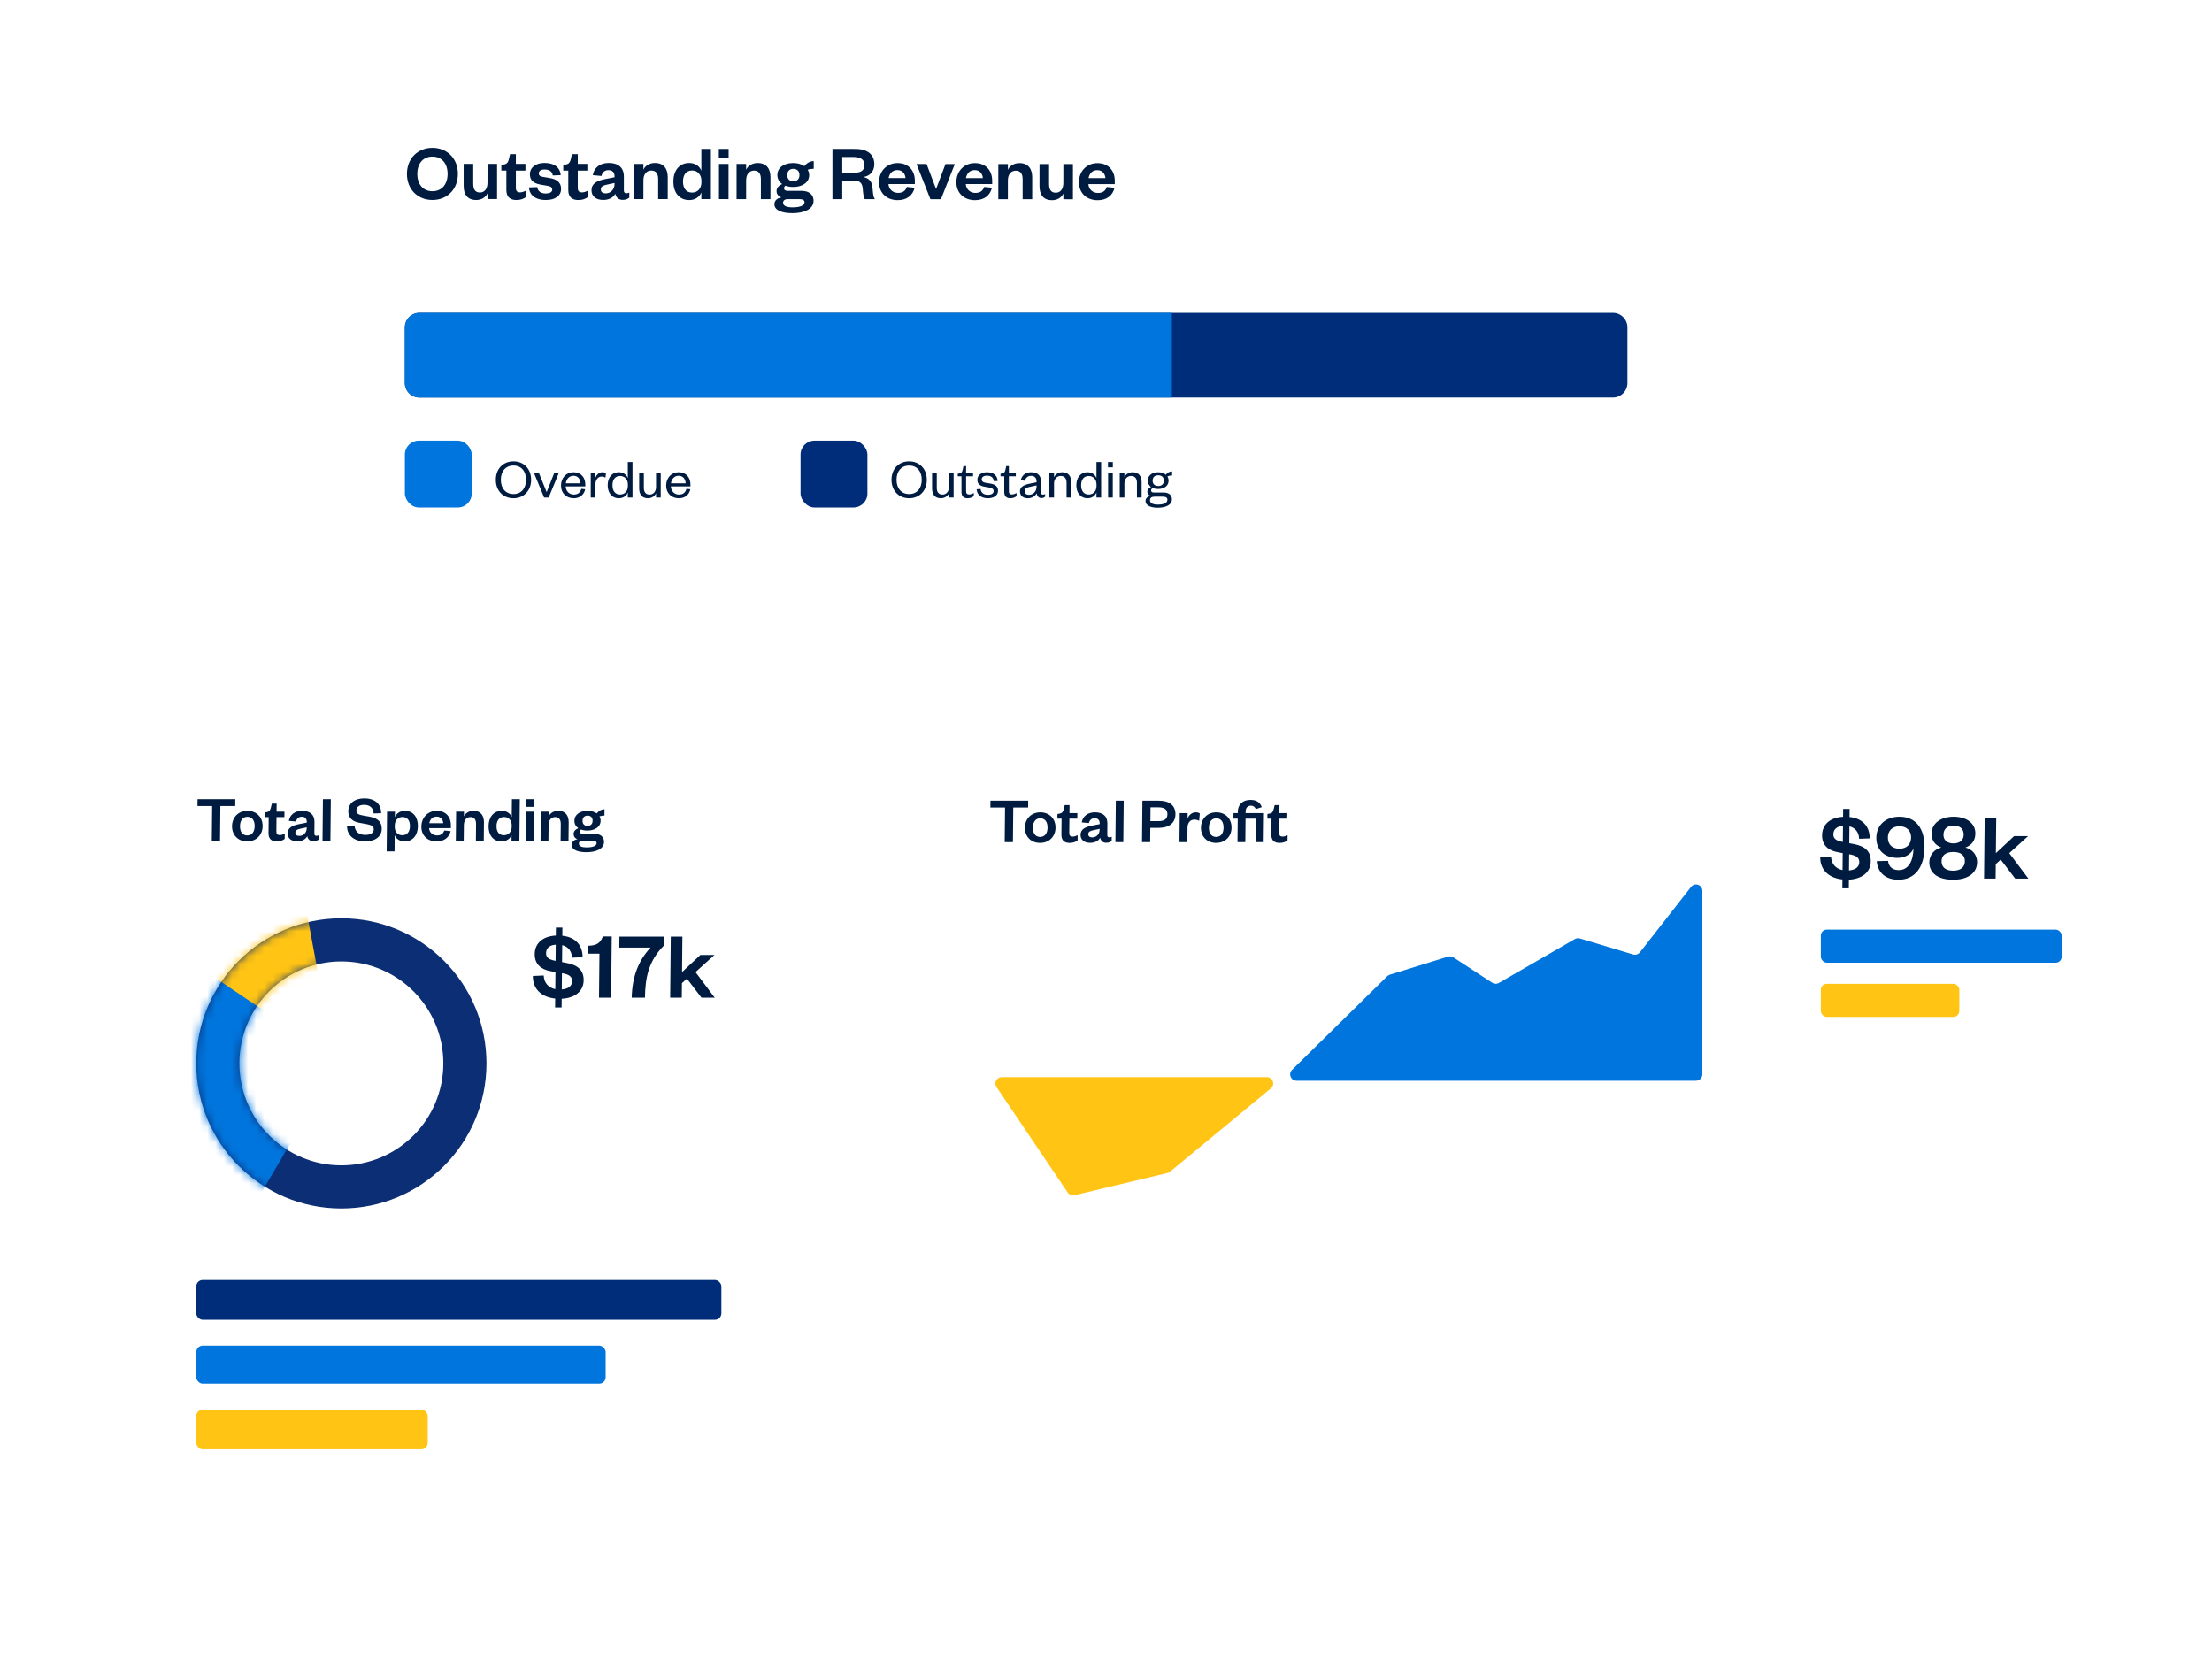 <svg width="272" height="206" viewBox="0 0 272 206" fill="none" xmlns="http://www.w3.org/2000/svg">
    <g filter="url(#filter0_d_10186_64685)">
        <rect x="36.118" y="6.153" width="178.26" height="70.824" rx="2.454" fill="white"/>
    </g>
    <path d="M56.304 21.383C56.304 23.286 54.97 24.59 53.175 24.589C51.371 24.588 50.038 23.284 50.038 21.381C50.039 19.479 51.373 18.175 53.177 18.175C54.972 18.176 56.305 19.481 56.304 21.383ZM55.039 21.383C55.04 20.088 54.315 19.255 53.177 19.254C52.039 19.254 51.313 20.087 51.313 21.381C51.313 22.676 52.038 23.51 53.175 23.51C54.313 23.511 55.039 22.677 55.039 21.383ZM59.946 22.463L59.947 20.149L61.124 20.149L61.122 24.474L59.946 24.474L59.946 23.767C59.72 24.267 59.21 24.591 58.553 24.591C57.406 24.59 57.014 23.816 57.014 22.854L57.015 20.148L58.192 20.148L58.191 22.619C58.191 23.276 58.436 23.669 59.014 23.669C59.593 23.669 59.946 23.199 59.946 22.463ZM62.266 23.376L62.267 20.973L61.649 20.973L61.65 20.277L61.944 20.228C62.366 20.16 62.483 19.944 62.581 19.542L62.719 18.953L63.435 18.954L63.434 20.15L64.611 20.151L64.611 20.974L63.434 20.974L63.433 23.112C63.433 23.484 63.6 23.651 63.953 23.651C64.188 23.651 64.433 23.563 64.689 23.445L64.688 24.22C64.374 24.456 64.021 24.593 63.492 24.592C62.825 24.592 62.266 24.298 62.266 23.376ZM65.043 23.044L66.062 23.005C66.131 23.524 66.523 23.789 67.121 23.79C67.553 23.79 67.906 23.643 67.906 23.329C67.906 23.035 67.71 22.907 67.278 22.838L66.592 22.721C65.67 22.573 65.16 22.23 65.161 21.425C65.161 20.602 65.858 20.033 66.956 20.034C68.152 20.034 68.868 20.574 68.946 21.535L67.975 21.574C67.897 21.083 67.564 20.838 66.946 20.838C66.524 20.838 66.249 21.024 66.249 21.318C66.249 21.553 66.406 21.691 66.72 21.74L67.543 21.878C68.456 22.025 68.995 22.407 68.994 23.221C68.994 24.104 68.229 24.594 67.111 24.594C65.983 24.593 65.121 24.103 65.043 23.044ZM69.88 23.379L69.881 20.976L69.263 20.976L69.263 20.28L69.557 20.231C69.979 20.162 70.097 19.947 70.195 19.544L70.332 18.956L71.048 18.956L71.048 20.153L72.225 20.153L72.224 20.977L71.047 20.977L71.047 23.114C71.047 23.487 71.213 23.654 71.566 23.654C71.802 23.654 72.047 23.566 72.302 23.448L72.302 24.223C71.988 24.458 71.635 24.595 71.105 24.595C70.438 24.595 69.879 24.3 69.88 23.379ZM75.569 22.606L75.569 22.498L74.754 22.674C74.245 22.782 73.882 22.87 73.882 23.302C73.881 23.596 74.107 23.772 74.48 23.773C75.097 23.773 75.568 23.302 75.569 22.606ZM76.716 21.704L76.716 23.43C76.716 23.656 76.833 23.764 77.019 23.764C77.137 23.764 77.255 23.734 77.382 23.675L77.382 24.303C77.196 24.45 76.96 24.578 76.568 24.577C76.078 24.577 75.764 24.293 75.656 23.822C75.411 24.322 74.823 24.587 74.185 24.586C73.283 24.586 72.734 24.135 72.734 23.39C72.734 22.566 73.401 22.223 74.382 22.027L75.569 21.792L75.569 21.694C75.569 21.213 75.314 20.919 74.814 20.919C74.324 20.919 74.059 21.213 73.961 21.635L72.892 21.536C73.039 20.654 73.716 20.036 74.863 20.036C75.981 20.037 76.717 20.567 76.716 21.704ZM79.117 22.166L79.116 24.48L77.939 24.48L77.941 20.155L79.118 20.156L79.117 20.862C79.333 20.371 79.883 20.038 80.53 20.038C81.687 20.039 82.108 20.823 82.108 21.785L82.107 24.481L80.93 24.481L80.931 22.019C80.931 21.353 80.667 20.97 80.088 20.97C79.49 20.97 79.117 21.44 79.117 22.166ZM86.251 22.404L86.251 22.237C86.251 21.453 85.771 20.962 85.104 20.962C84.368 20.962 83.986 21.501 83.986 22.325C83.985 23.138 84.368 23.678 85.103 23.678C85.77 23.678 86.251 23.198 86.251 22.404ZM86.24 24.483L86.241 23.659C86.044 24.179 85.515 24.6 84.75 24.6C83.465 24.599 82.799 23.599 82.799 22.324C82.799 21.049 83.467 20.039 84.751 20.04C85.516 20.04 86.046 20.462 86.242 20.992L86.243 18.305L87.419 18.305L87.417 24.483L86.24 24.483ZM88.408 20.159L89.585 20.159L89.583 24.484L88.407 24.483L88.408 20.159ZM88.389 19.453L88.389 18.305L89.595 18.306L89.595 19.453L88.389 19.453ZM91.748 22.17L91.748 24.485L90.571 24.484L90.572 20.16L91.749 20.16L91.749 20.866C91.965 20.376 92.514 20.043 93.161 20.043C94.319 20.043 94.74 20.828 94.74 21.789L94.739 24.486L93.562 24.485L93.563 22.024C93.563 21.357 93.298 20.974 92.72 20.974C92.121 20.974 91.749 21.445 91.748 22.17ZM99.501 21.526C99.5 22.428 98.676 22.987 97.539 22.986C97.186 22.986 96.862 22.937 96.588 22.829C96.48 22.898 96.411 23.006 96.411 23.143C96.411 23.339 96.538 23.466 96.862 23.466L98.588 23.467C99.549 23.468 100.039 23.987 100.039 24.684C100.038 25.762 98.783 26.213 97.439 26.212C96.243 26.212 95.223 25.908 95.224 25.104C95.224 24.662 95.577 24.349 96.087 24.28C95.695 24.153 95.489 23.839 95.489 23.486C95.489 23.093 95.764 22.799 96.186 22.633C95.813 22.378 95.588 21.995 95.588 21.524C95.588 20.603 96.402 20.044 97.54 20.044C98.069 20.044 98.559 20.182 98.912 20.427C99.158 20.084 99.589 19.81 100.06 19.81L100.06 20.751C99.824 20.751 99.54 20.79 99.314 20.869C99.432 21.055 99.501 21.281 99.501 21.526ZM96.293 24.927C96.292 25.32 96.743 25.496 97.44 25.497C98.303 25.497 98.93 25.301 98.93 24.879C98.931 24.595 98.695 24.487 98.303 24.487L96.862 24.486C96.548 24.486 96.293 24.614 96.293 24.927ZM98.304 21.525C98.304 21.025 98 20.76 97.549 20.76C97.108 20.76 96.804 21.025 96.804 21.525C96.803 22.025 97.107 22.29 97.549 22.29C98 22.29 98.304 22.026 98.304 21.525ZM107.597 24.49L106.342 24.49C106.214 24.323 106.136 23.901 106.087 23.215C106.039 22.518 105.725 22.205 105.019 22.204L103.568 22.204L103.567 24.489L102.361 24.488L102.363 18.31L105.157 18.311C106.736 18.312 107.511 19.048 107.51 20.195C107.51 21.127 106.902 21.666 106.147 21.764C106.853 21.901 107.215 22.313 107.284 23.039C107.362 23.951 107.391 24.265 107.597 24.49ZM103.568 21.243L104.99 21.243C105.882 21.244 106.294 20.95 106.294 20.283C106.295 19.665 105.883 19.302 104.99 19.302L103.569 19.301L103.568 21.243ZM111.513 22.981L112.464 23.08C112.238 24.041 111.493 24.609 110.385 24.609C109.051 24.608 108.09 23.755 108.091 22.392C108.091 21.029 109.062 20.048 110.357 20.049C111.769 20.049 112.494 21.03 112.494 22.207L112.494 22.629L109.248 22.628C109.287 23.265 109.787 23.716 110.424 23.716C111.003 23.717 111.346 23.472 111.513 22.981ZM109.268 21.892L111.347 21.893C111.308 21.393 111.004 20.912 110.347 20.912C109.699 20.912 109.376 21.353 109.268 21.892ZM115.702 24.493L114.407 24.492L112.702 20.167L113.938 20.168L115.084 23.189L115.123 23.189L116.262 20.169L117.409 20.169L115.702 24.493ZM121.022 22.985L121.974 23.083C121.748 24.044 121.002 24.613 119.894 24.612C118.56 24.612 117.6 23.758 117.6 22.395C117.601 21.032 118.572 20.052 119.866 20.052C121.278 20.053 122.004 21.034 122.003 22.21L122.003 22.632L118.757 22.631C118.796 23.268 119.296 23.72 119.934 23.72C120.512 23.72 120.856 23.475 121.022 22.985ZM118.777 21.895L120.856 21.896C120.817 21.396 120.513 20.915 119.856 20.915C119.209 20.915 118.885 21.356 118.777 21.895ZM123.935 22.181L123.934 24.496L122.758 24.495L122.759 20.171L123.936 20.171L123.936 20.877C124.152 20.387 124.701 20.054 125.348 20.054C126.505 20.055 126.927 20.839 126.926 21.8L126.925 24.497L125.749 24.497L125.749 22.035C125.75 21.368 125.485 20.986 124.906 20.985C124.308 20.985 123.935 21.456 123.935 22.181ZM130.755 22.488L130.756 20.174L131.933 20.174L131.931 24.499L130.755 24.498L130.755 23.792C130.529 24.292 130.019 24.616 129.362 24.615C128.215 24.615 127.823 23.84 127.823 22.879L127.824 20.173L129.001 20.173L129 22.644C129 23.301 129.245 23.694 129.823 23.694C130.402 23.694 130.755 23.223 130.755 22.488ZM136.096 22.99L137.047 23.088C136.821 24.049 136.076 24.618 134.968 24.617C133.634 24.617 132.673 23.763 132.674 22.4C132.674 21.037 133.645 20.057 134.94 20.057C136.352 20.058 137.077 21.039 137.077 22.216L137.077 22.637L133.831 22.636C133.87 23.273 134.37 23.725 135.007 23.725C135.586 23.725 135.929 23.48 136.096 22.99ZM133.851 21.901L135.93 21.901C135.891 21.401 135.587 20.921 134.93 20.92C134.283 20.92 133.959 21.361 133.851 21.901Z"
          fill="#001B40"/>
    <rect x="49.786" y="54.178" width="8.221" height="8.221" rx="1.713" fill="#0075DD"/>
    <path d="M65.311 58.993C65.311 60.338 64.409 61.261 63.14 61.261C61.864 61.261 60.969 60.338 60.969 58.993C60.969 57.647 61.864 56.725 63.14 56.725C64.409 56.725 65.311 57.647 65.311 58.993ZM64.686 58.993C64.686 57.925 64.083 57.238 63.14 57.238C62.197 57.238 61.586 57.925 61.586 58.993C61.586 60.061 62.197 60.747 63.14 60.747C64.083 60.747 64.686 60.061 64.686 58.993ZM67.47 61.177H66.909L65.66 58.147H66.264L67.207 60.477H67.234L68.157 58.147H68.719L67.47 61.177ZM71.481 60.102L71.959 60.158C71.807 60.844 71.3 61.261 70.545 61.261C69.643 61.261 68.984 60.65 68.984 59.707C68.984 58.75 69.643 58.063 70.517 58.063C71.481 58.063 71.973 58.75 71.973 59.575V59.804H69.56C69.588 60.394 70.01 60.81 70.552 60.81C71.058 60.81 71.356 60.567 71.481 60.102ZM69.574 59.429H71.384C71.363 58.944 71.093 58.5 70.517 58.5C69.969 58.5 69.643 58.93 69.574 59.429ZM74.507 58.202L74.451 58.722C74.284 58.632 74.167 58.597 73.979 58.597C73.542 58.597 73.216 58.993 73.216 59.575V61.177H72.641V58.147H73.216V58.764C73.327 58.417 73.639 58.063 74.076 58.063C74.264 58.063 74.402 58.112 74.507 58.202ZM77.207 59.748V59.575C77.207 58.916 76.791 58.528 76.243 58.528C75.646 58.528 75.314 58.972 75.314 59.665C75.314 60.359 75.646 60.803 76.243 60.803C76.791 60.803 77.207 60.414 77.207 59.748ZM77.2 61.177V60.546C77.061 60.921 76.68 61.261 76.111 61.261C75.209 61.261 74.724 60.56 74.724 59.665C74.724 58.771 75.209 58.063 76.111 58.063C76.68 58.063 77.061 58.41 77.2 58.785V56.808H77.776V61.177H77.2ZM80.67 59.887V58.147H81.246V61.177H80.67V60.643C80.525 61.004 80.136 61.261 79.679 61.261C78.888 61.261 78.597 60.74 78.597 60.033V58.147H79.172V59.977C79.172 60.484 79.394 60.81 79.873 60.81C80.324 60.81 80.67 60.449 80.67 59.887ZM84.41 60.102L84.888 60.158C84.736 60.844 84.23 61.261 83.474 61.261C82.572 61.261 81.913 60.65 81.913 59.707C81.913 58.75 82.572 58.063 83.446 58.063C84.41 58.063 84.902 58.75 84.902 59.575V59.804H82.489C82.517 60.394 82.94 60.81 83.481 60.81C83.987 60.81 84.285 60.567 84.41 60.102ZM82.503 59.429H84.313C84.292 58.944 84.022 58.5 83.446 58.5C82.898 58.5 82.572 58.93 82.503 59.429Z"
          fill="#001B40"/>
    <rect x="98.44" y="54.177" width="8.221" height="8.221" rx="1.713" fill="#002D79"/>
    <path d="M113.965 58.993C113.965 60.339 113.063 61.261 111.794 61.261C110.518 61.261 109.623 60.339 109.623 58.993C109.623 57.648 110.518 56.725 111.794 56.725C113.063 56.725 113.965 57.648 113.965 58.993ZM113.341 58.993C113.341 57.925 112.737 57.239 111.794 57.239C110.851 57.239 110.241 57.925 110.241 58.993C110.241 60.061 110.851 60.748 111.794 60.748C112.737 60.748 113.341 60.061 113.341 58.993ZM116.687 59.888V58.147H117.262V61.178H116.687V60.644C116.541 61.005 116.153 61.261 115.695 61.261C114.904 61.261 114.613 60.741 114.613 60.034V58.147H115.189V59.978C115.189 60.484 115.411 60.81 115.889 60.81C116.34 60.81 116.687 60.45 116.687 59.888ZM118.228 60.471V58.563H117.77V58.251L117.964 58.217C118.249 58.161 118.311 58.022 118.38 57.731L118.471 57.308H118.797V58.147H119.65V58.563H118.797V60.401C118.797 60.672 118.908 60.797 119.171 60.797C119.365 60.797 119.566 60.713 119.74 60.616V61.005C119.518 61.171 119.296 61.261 118.963 61.261C118.533 61.261 118.228 61.06 118.228 60.471ZM120.091 60.158L120.577 60.124C120.632 60.589 120.958 60.838 121.478 60.838C121.88 60.838 122.179 60.693 122.179 60.387C122.179 60.103 121.978 60.006 121.603 59.937L121.09 59.846C120.521 59.756 120.181 59.514 120.181 58.993C120.181 58.438 120.646 58.064 121.346 58.064C122.151 58.064 122.623 58.438 122.678 59.139L122.213 59.167C122.144 58.702 121.86 58.487 121.346 58.487C120.965 58.487 120.715 58.66 120.715 58.938C120.715 59.181 120.868 59.305 121.18 59.361L121.749 59.451C122.359 59.555 122.72 59.784 122.72 60.332C122.72 60.935 122.186 61.261 121.478 61.261C120.722 61.261 120.147 60.907 120.091 60.158ZM123.487 60.471V58.563H123.029V58.251L123.223 58.217C123.508 58.161 123.57 58.022 123.639 57.731L123.73 57.308H124.056V58.147H124.909V58.563H124.056V60.401C124.056 60.672 124.167 60.797 124.43 60.797C124.624 60.797 124.825 60.713 124.999 60.616V61.005C124.777 61.171 124.555 61.261 124.222 61.261C123.792 61.261 123.487 61.06 123.487 60.471ZM127.459 59.826V59.68L126.779 59.826C126.3 59.93 125.995 60.02 125.995 60.387C125.995 60.644 126.169 60.838 126.515 60.838C127.049 60.838 127.459 60.436 127.459 59.826ZM128.013 59.222V60.581C128.013 60.741 128.104 60.817 128.249 60.817C128.319 60.817 128.429 60.797 128.513 60.748V61.06C128.409 61.164 128.284 61.24 128.048 61.24C127.736 61.24 127.514 61.005 127.479 60.644C127.313 60.998 126.883 61.261 126.39 61.261C125.801 61.261 125.419 60.942 125.419 60.422C125.419 59.846 125.912 59.611 126.64 59.465L127.459 59.298V59.181C127.459 58.764 127.216 58.508 126.793 58.508C126.356 58.508 126.12 58.764 126.03 59.118L125.517 59.049C125.634 58.48 126.085 58.064 126.8 58.064C127.563 58.064 128.013 58.452 128.013 59.222ZM129.61 59.437V61.178H129.035V58.147H129.61V58.688C129.756 58.321 130.165 58.064 130.616 58.064C131.407 58.064 131.726 58.591 131.726 59.298V61.178H131.15V59.347C131.15 58.841 130.907 58.522 130.429 58.522C129.971 58.522 129.61 58.882 129.61 59.437ZM134.833 59.749V59.576C134.833 58.917 134.417 58.529 133.869 58.529C133.273 58.529 132.94 58.972 132.94 59.666C132.94 60.36 133.273 60.803 133.869 60.803C134.417 60.803 134.833 60.415 134.833 59.749ZM134.826 61.178V60.547C134.688 60.921 134.306 61.261 133.738 61.261C132.836 61.261 132.35 60.561 132.35 59.666C132.35 58.771 132.836 58.064 133.738 58.064C134.306 58.064 134.688 58.411 134.826 58.785V56.809H135.402V61.178H134.826ZM136.258 58.147H136.833V61.178H136.258V58.147ZM136.244 57.461V56.809H136.84V57.461H136.244ZM138.264 59.437V61.178H137.688V58.147H138.264V58.688C138.41 58.321 138.819 58.064 139.27 58.064C140.06 58.064 140.379 58.591 140.379 59.298V61.178H139.804V59.347C139.804 58.841 139.561 58.522 139.083 58.522C138.625 58.522 138.264 58.882 138.264 59.437ZM143.695 59.097C143.695 59.728 143.161 60.124 142.412 60.124C142.162 60.124 141.934 60.082 141.746 59.999C141.642 60.061 141.545 60.158 141.545 60.297C141.545 60.464 141.649 60.561 141.913 60.561H143.099C143.758 60.561 144.104 60.907 144.104 61.379C144.104 62.135 143.258 62.426 142.357 62.426C141.538 62.426 140.859 62.17 140.859 61.608C140.859 61.261 141.108 61.039 141.483 60.97C141.205 60.88 141.081 60.679 141.081 60.45C141.081 60.186 141.268 59.999 141.538 59.881C141.289 59.701 141.143 59.43 141.143 59.097C141.143 58.459 141.67 58.064 142.412 58.064C142.794 58.064 143.133 58.182 143.362 58.376C143.522 58.133 143.806 57.96 144.132 57.96V58.459C143.931 58.459 143.702 58.508 143.55 58.584C143.64 58.73 143.695 58.903 143.695 59.097ZM141.407 61.497C141.407 61.879 141.795 62.045 142.357 62.045C143.05 62.045 143.55 61.879 143.55 61.441C143.55 61.164 143.321 61.067 142.967 61.067H141.989C141.677 61.067 141.407 61.171 141.407 61.497ZM143.113 59.104C143.113 58.674 142.849 58.438 142.419 58.438C141.996 58.438 141.732 58.674 141.732 59.104C141.732 59.52 141.996 59.756 142.419 59.756C142.849 59.756 143.113 59.52 143.113 59.104Z"
          fill="#001B40"/>
    <path d="M49.783 40.25C49.783 39.263 50.584 38.462 51.572 38.462H198.327C199.314 38.462 200.115 39.263 200.115 40.25V47.094C200.115 48.082 199.314 48.883 198.327 48.883H51.572C50.584 48.883 49.783 48.082 49.783 47.094V40.25Z"
          fill="#002D79"/>
    <path d="M49.783 40.25C49.783 39.263 50.584 38.462 51.572 38.462H144.099V48.883H51.572C50.584 48.883 49.783 48.082 49.783 47.094V40.25Z"
          fill="#0075DD"/>
    <g filter="url(#filter1_d_10186_64685)">
        <rect x="12" y="86.058" width="90.777" height="104.257" rx="1.861" fill="white"/>
    </g>
    <path fill-rule="evenodd" clip-rule="evenodd"
          d="M41.977 148.597C51.831 148.597 59.819 140.609 59.819 130.756C59.819 120.902 51.831 112.915 41.977 112.915C32.124 112.915 24.136 120.902 24.136 130.756C24.136 140.609 32.124 148.597 41.977 148.597ZM41.976 143.293C48.901 143.293 54.514 137.68 54.514 130.756C54.514 123.832 48.901 118.219 41.976 118.219C35.052 118.219 29.439 123.832 29.439 130.756C29.439 137.68 35.052 143.293 41.976 143.293Z"
          fill="#0C2E74"/>
    <mask id="mask0_10186_64685" style="mask-type:alpha" maskUnits="userSpaceOnUse" x="24" y="112" width="36"
          height="37">
        <path fill-rule="evenodd" clip-rule="evenodd"
              d="M41.979 148.597C51.833 148.597 59.821 140.609 59.821 130.756C59.821 120.902 51.833 112.915 41.979 112.915C32.126 112.915 24.138 120.902 24.138 130.756C24.138 140.609 32.126 148.597 41.979 148.597ZM41.979 143.292C48.904 143.292 54.517 137.679 54.517 130.755C54.517 123.831 48.904 118.218 41.979 118.218C35.055 118.218 29.442 123.831 29.442 130.755C29.442 137.679 35.055 143.292 41.979 143.292Z"
              fill="#0C2E74"/>
    </mask>
    <g mask="url(#mask0_10186_64685)">
        <path d="M26.307 156.553L41.496 130.755L16.181 112.191L26.307 156.553Z" fill="#0075DD"/>
        <path d="M16.663 113.637L41.014 130.032L36.433 105.198L16.663 113.637Z" fill="#FFC414"/>
    </g>
    <path d="M27.056 103.364H26.045L26.088 99.109H24.284L24.292 98.268H28.935L28.927 99.109H27.099L27.056 103.364ZM29.512 101.584C29.505 102.255 29.808 102.725 30.398 102.725C30.997 102.725 31.309 102.255 31.316 101.584C31.322 100.905 31.02 100.436 30.421 100.436C29.831 100.436 29.519 100.905 29.512 101.584ZM32.294 101.584C32.283 102.692 31.499 103.461 30.391 103.461C29.291 103.461 28.522 102.692 28.533 101.584C28.544 100.476 29.328 99.7 30.428 99.7C31.537 99.7 32.306 100.476 32.294 101.584ZM33.019 102.458L33.039 100.476H32.529L32.535 99.902L32.778 99.861C33.126 99.805 33.225 99.627 33.309 99.295L33.428 98.81H34.018L34.008 99.797H34.979L34.972 100.476H34.001L33.984 102.239C33.981 102.547 34.117 102.684 34.408 102.684C34.602 102.684 34.805 102.611 35.016 102.514L35.01 103.153C34.749 103.347 34.457 103.461 34.02 103.461C33.47 103.461 33.011 103.218 33.019 102.458ZM37.718 101.819L37.718 101.73L37.046 101.875C36.624 101.964 36.324 102.037 36.321 102.393C36.318 102.636 36.503 102.781 36.81 102.781C37.32 102.781 37.712 102.393 37.718 101.819ZM38.671 101.075L38.657 102.498C38.655 102.684 38.752 102.773 38.905 102.773C39.002 102.773 39.099 102.749 39.205 102.7L39.2 103.218C39.045 103.339 38.85 103.444 38.526 103.444C38.122 103.444 37.865 103.21 37.78 102.822C37.574 103.234 37.086 103.453 36.561 103.453C35.816 103.453 35.367 103.081 35.373 102.466C35.38 101.786 35.933 101.503 36.744 101.341L37.724 101.147L37.725 101.066C37.729 100.67 37.521 100.427 37.109 100.427C36.704 100.427 36.483 100.67 36.399 101.018L35.518 100.937C35.647 100.209 36.21 99.7 37.156 99.7C38.078 99.7 38.681 100.136 38.671 101.075ZM39.709 98.268H40.68L40.629 103.364H39.658L39.709 98.268ZM42.672 101.552L43.603 101.511C43.636 102.304 44.206 102.66 44.918 102.66C45.549 102.66 45.956 102.409 45.96 101.98C45.964 101.592 45.658 101.447 45.126 101.341L44.157 101.164C43.365 101.018 42.82 100.581 42.828 99.74C42.838 98.785 43.596 98.171 44.785 98.171C46.12 98.171 46.865 98.858 46.87 99.991L45.94 100.023C45.914 99.327 45.465 98.963 44.769 98.963C44.171 98.963 43.828 99.23 43.824 99.667C43.82 100.039 44.086 100.169 44.546 100.258L45.483 100.427C46.484 100.614 46.948 101.091 46.94 101.916C46.93 102.919 46.059 103.461 44.91 103.461C43.6 103.461 42.66 102.781 42.672 101.552ZM48.539 101.511L48.537 101.649C48.531 102.304 48.915 102.7 49.465 102.7C50.08 102.7 50.4 102.255 50.407 101.584C50.413 100.905 50.102 100.46 49.488 100.46C48.938 100.46 48.545 100.864 48.539 101.511ZM48.535 102.684L48.515 104.69H47.544L47.593 99.797H48.564L48.557 100.484C48.723 100.047 49.156 99.7 49.794 99.7C50.846 99.7 51.396 100.533 51.385 101.584C51.375 102.636 50.809 103.461 49.757 103.461C49.118 103.461 48.693 103.113 48.535 102.684ZM54.63 102.118L55.414 102.199C55.22 102.992 54.601 103.461 53.687 103.461C52.587 103.461 51.801 102.757 51.812 101.633C51.823 100.508 52.632 99.7 53.7 99.7C54.865 99.7 55.455 100.508 55.446 101.479L55.442 101.827H52.765C52.792 102.353 53.2 102.725 53.726 102.725C54.203 102.725 54.489 102.522 54.63 102.118ZM52.787 101.22H54.502C54.473 100.808 54.227 100.411 53.685 100.411C53.151 100.411 52.88 100.775 52.787 101.22ZM57.039 101.455L57.02 103.364H56.05L56.085 99.797H57.056L57.05 100.379C57.232 99.975 57.688 99.7 58.222 99.7C59.176 99.7 59.517 100.347 59.51 101.139L59.487 103.364H58.517L58.537 101.333C58.542 100.783 58.327 100.468 57.85 100.468C57.356 100.468 57.045 100.856 57.039 101.455ZM62.922 101.649L62.923 101.511C62.93 100.864 62.537 100.46 61.987 100.46C61.381 100.46 61.061 100.905 61.054 101.584C61.047 102.255 61.358 102.7 61.965 102.7C62.515 102.7 62.915 102.304 62.922 101.649ZM62.897 103.364L62.904 102.684C62.737 103.113 62.297 103.461 61.666 103.461C60.606 103.461 60.065 102.636 60.075 101.584C60.086 100.533 60.644 99.7 61.704 99.7C62.335 99.7 62.768 100.047 62.925 100.484L62.948 98.268H63.918L63.867 103.364H62.897ZM64.719 99.797H65.69L65.654 103.364H64.683L64.719 99.797ZM64.709 99.214L64.718 98.268H65.713L65.704 99.214H64.709ZM67.459 101.455L67.439 103.364H66.469L66.504 99.797H67.475L67.469 100.379C67.651 99.975 68.107 99.7 68.641 99.7C69.595 99.7 69.937 100.347 69.929 101.139L69.907 103.364H68.936L68.956 101.333C68.962 100.783 68.746 100.468 68.269 100.468C67.776 100.468 67.465 100.856 67.459 101.455ZM73.858 100.921C73.851 101.665 73.167 102.126 72.228 102.126C71.937 102.126 71.671 102.086 71.445 101.997C71.355 102.053 71.298 102.142 71.297 102.255C71.295 102.417 71.399 102.522 71.666 102.522H73.09C73.882 102.522 74.283 102.951 74.277 103.525C74.268 104.415 73.229 104.787 72.121 104.787C71.134 104.787 70.295 104.536 70.302 103.873C70.305 103.509 70.599 103.25 71.02 103.194C70.698 103.089 70.531 102.83 70.534 102.539C70.537 102.215 70.766 101.972 71.115 101.835C70.81 101.625 70.627 101.309 70.631 100.921C70.638 100.161 71.314 99.7 72.252 99.7C72.689 99.7 73.093 99.813 73.382 100.015C73.587 99.732 73.945 99.505 74.333 99.505L74.326 100.282C74.131 100.282 73.897 100.314 73.71 100.379C73.805 100.533 73.86 100.719 73.858 100.921ZM71.185 103.728C71.182 104.051 71.552 104.197 72.127 104.197C72.838 104.197 73.358 104.035 73.361 103.687C73.364 103.453 73.17 103.364 72.847 103.364H71.658C71.399 103.364 71.188 103.469 71.185 103.728ZM72.871 100.921C72.875 100.508 72.627 100.29 72.255 100.29C71.891 100.29 71.638 100.508 71.634 100.921C71.629 101.333 71.878 101.552 72.242 101.552C72.614 101.552 72.867 101.333 72.871 100.921Z"
          fill="#001B40"/>
    <path d="M65.523 120.006L66.857 119.946C66.907 120.911 67.486 121.459 68.282 121.626L68.303 119.529L67.685 119.41C66.531 119.208 65.74 118.552 65.752 117.314C65.765 115.98 66.751 115.122 68.348 115.039L68.358 114.062H69.156L69.146 115.062C70.752 115.229 71.636 116.206 71.645 117.707L70.334 117.754C70.306 116.932 69.847 116.396 69.134 116.218L69.113 118.302L69.636 118.398C71.087 118.66 71.783 119.327 71.771 120.542C71.757 121.947 70.606 122.733 69.068 122.805L69.058 123.877H68.259L68.27 122.781C66.628 122.614 65.506 121.649 65.523 120.006ZM69.147 119.672H69.1L69.08 121.661C69.855 121.602 70.346 121.256 70.353 120.637C70.358 120.065 69.944 119.815 69.147 119.672ZM67.147 117.206C67.141 117.79 67.58 118.004 68.269 118.136L68.317 118.147L68.337 116.158C67.574 116.218 67.153 116.575 67.147 117.206ZM72.306 117.266L72.315 116.289C73.364 116.289 73.844 115.932 74.126 115.146H75.222L75.146 122.674H73.657L73.711 117.266H72.306ZM80.001 116.516H76.154L76.167 115.17H81.659L81.648 116.253C79.722 118.195 79.345 120.232 79.308 122.674H77.676C77.738 120.113 78.484 118.124 80.001 116.516ZM83.854 120.887L83.836 122.674H82.407L82.482 115.17H83.911L83.868 119.529L86.128 117.421H87.855L85.523 119.529L87.886 122.674H86.254L84.467 120.327L83.854 120.887Z"
          fill="#001B40"/>
    <rect x="24.135" y="157.394" width="64.569" height="4.885" rx="0.791" fill="#002D79"/>
    <rect x="24.135" y="165.465" width="50.339" height="4.673" rx="0.791" fill="#0075DD"/>
    <rect x="24.135" y="173.324" width="28.462" height="4.885" rx="0.791" fill="#FFC414"/>
    <g filter="url(#filter2_d_10186_64685)">
        <rect x="112.959" y="85.798" width="147.041" height="72.934" rx="1.95" fill="white"/>
    </g>
    <path d="M155.78 132.444H123.183C122.558 132.444 122.186 133.142 122.536 133.66L131.295 146.643C131.477 146.913 131.807 147.041 132.123 146.966L143.549 144.238C143.664 144.21 143.772 144.156 143.864 144.081L156.277 133.825C156.84 133.359 156.511 132.444 155.78 132.444Z"
          fill="#FFC414"/>
    <path d="M208.552 132.885H159.426C158.728 132.885 158.382 132.039 158.879 131.549L170.575 120.04C170.663 119.953 170.772 119.888 170.89 119.851L178.052 117.626C178.274 117.557 178.515 117.59 178.71 117.717L183.496 120.841C183.743 121.001 184.058 121.01 184.313 120.863L193.654 115.465C193.84 115.358 194.063 115.332 194.269 115.394L200.814 117.363C201.122 117.456 201.456 117.35 201.654 117.096L207.938 109.056C208.394 108.471 209.332 108.794 209.332 109.536V132.105C209.332 132.536 208.983 132.885 208.552 132.885Z"
          fill="#0075DD"/>
    <path d="M124.554 103.548H123.543L123.585 99.294H121.781L121.79 98.453H126.433L126.424 99.294H124.596L124.554 103.548ZM127.009 101.769C127.003 102.44 127.305 102.909 127.896 102.909C128.494 102.909 128.806 102.44 128.813 101.769C128.82 101.09 128.517 100.62 127.919 100.62C127.328 100.62 127.016 101.09 127.009 101.769ZM129.792 101.769C129.781 102.877 128.997 103.645 127.888 103.645C126.788 103.645 126.02 102.877 126.031 101.769C126.042 100.661 126.826 99.884 127.926 99.884C129.034 99.884 129.803 100.661 129.792 101.769ZM130.516 102.643L130.536 100.661H130.027L130.032 100.087L130.276 100.046C130.624 99.99 130.723 99.811 130.807 99.48L130.925 98.995H131.516L131.506 99.981H132.476L132.47 100.661H131.499L131.481 102.424C131.478 102.731 131.614 102.869 131.906 102.869C132.1 102.869 132.303 102.796 132.514 102.699L132.507 103.338C132.247 103.532 131.954 103.645 131.518 103.645C130.968 103.645 130.509 103.403 130.516 102.643ZM135.215 102.004L135.216 101.915L134.543 102.06C134.122 102.149 133.822 102.222 133.818 102.578C133.816 102.82 134 102.966 134.308 102.966C134.817 102.966 135.209 102.578 135.215 102.004ZM136.169 101.259L136.155 102.683C136.153 102.869 136.249 102.958 136.403 102.958C136.5 102.958 136.597 102.934 136.703 102.885L136.698 103.403C136.543 103.524 136.347 103.629 136.024 103.629C135.619 103.629 135.363 103.395 135.278 103.006C135.072 103.419 134.584 103.637 134.058 103.637C133.314 103.637 132.865 103.265 132.871 102.651C132.878 101.971 133.431 101.688 134.241 101.526L135.222 101.332L135.223 101.251C135.227 100.855 135.019 100.612 134.606 100.612C134.202 100.612 133.981 100.855 133.897 101.203L133.016 101.122C133.144 100.394 133.707 99.884 134.654 99.884C135.576 99.884 136.178 100.321 136.169 101.259ZM137.207 98.453H138.177L138.127 103.548H137.156L137.207 98.453ZM141.456 100.968H142.451C143.211 100.968 143.546 100.677 143.551 100.127C143.557 99.577 143.228 99.27 142.468 99.27H141.473L141.456 100.968ZM141.448 101.793L141.43 103.548H140.427L140.478 98.453H142.508C143.811 98.453 144.549 99.059 144.538 100.119C144.527 101.178 143.777 101.793 142.475 101.793H141.448ZM147.534 100.03L147.452 100.936C147.267 100.831 147.106 100.782 146.871 100.782C146.37 100.782 146.026 101.138 146.02 101.785L146.002 103.548H145.032L145.067 99.981H146.038L146.031 100.661C146.165 100.256 146.54 99.884 147.034 99.884C147.252 99.884 147.43 99.941 147.534 100.03ZM148.654 101.769C148.647 102.44 148.95 102.909 149.54 102.909C150.139 102.909 150.451 102.44 150.457 101.769C150.464 101.09 150.162 100.62 149.563 100.62C148.973 100.62 148.66 101.09 148.654 101.769ZM151.436 101.769C151.425 102.877 150.641 103.645 149.533 103.645C148.433 103.645 147.664 102.877 147.675 101.769C147.686 100.661 148.47 99.884 149.57 99.884C150.679 99.884 151.447 100.661 151.436 101.769ZM152.197 100.661H151.671L151.678 99.981H152.204L152.205 99.82C152.214 98.914 152.818 98.356 153.757 98.356C154.525 98.356 154.935 98.663 155.155 99.245L154.417 99.488C154.33 99.253 154.138 99.067 153.806 99.067C153.426 99.067 153.173 99.318 153.168 99.787L153.166 99.981H155.423L155.387 103.548H154.417L154.446 100.661H153.159L153.13 103.548H152.168L152.197 100.661ZM156.332 102.643L156.351 100.661H155.842L155.848 100.087L156.091 100.046C156.439 99.99 156.538 99.811 156.622 99.48L156.74 98.995H157.331L157.321 99.981H158.292L158.285 100.661H157.314L157.296 102.424C157.293 102.731 157.429 102.869 157.721 102.869C157.915 102.869 158.118 102.796 158.329 102.699L158.323 103.338C158.062 103.532 157.77 103.645 157.333 103.645C156.783 103.645 156.324 103.403 156.332 102.643Z"
          fill="#001B40"/>
    <path d="M223.825 105.377L225.152 105.317C225.202 106.277 225.777 106.822 226.569 106.988L226.59 104.903L225.975 104.784C224.828 104.583 224.041 103.931 224.053 102.699C224.066 101.372 225.046 100.519 226.635 100.437L226.645 99.465H227.438L227.428 100.46C229.026 100.626 229.905 101.597 229.914 103.09L228.61 103.138C228.583 102.32 228.126 101.787 227.417 101.609L227.396 103.682L227.916 103.777C229.359 104.038 230.052 104.701 230.039 105.91C230.025 107.308 228.88 108.089 227.351 108.161L227.341 109.227H226.547L226.558 108.137C224.925 107.971 223.809 107.011 223.825 105.377ZM227.43 105.045H227.382L227.363 107.023C228.133 106.964 228.623 106.62 228.629 106.004C228.634 105.436 228.222 105.187 227.43 105.045ZM225.44 102.593C225.435 103.173 225.871 103.386 226.557 103.517L226.604 103.528L226.624 101.55C225.865 101.609 225.447 101.965 225.44 102.593ZM233.478 106.988C234.662 106.988 235.254 105.898 235.293 104.346C234.99 105.009 234.298 105.483 233.315 105.483C231.692 105.483 230.707 104.464 230.722 103.007C230.737 101.443 231.885 100.425 233.567 100.425C235.605 100.425 236.668 101.882 236.645 104.204C236.622 106.514 235.563 108.172 233.442 108.172C231.902 108.172 230.892 107.331 230.776 105.886L232.162 105.85C232.25 106.549 232.672 106.988 233.478 106.988ZM234.999 102.972C235.007 102.166 234.468 101.597 233.579 101.597C232.679 101.597 232.152 102.154 232.144 102.972C232.135 103.813 232.651 104.358 233.563 104.358C234.464 104.358 234.99 103.813 234.999 102.972ZM240.223 101.515C239.488 101.515 238.987 101.894 238.979 102.64C238.972 103.327 239.466 103.706 240.201 103.706C240.959 103.706 241.46 103.327 241.467 102.64C241.475 101.894 240.981 101.515 240.223 101.515ZM240.19 104.761C239.278 104.761 238.753 105.151 238.745 105.898C238.738 106.632 239.255 107.059 240.167 107.059C241.08 107.059 241.605 106.632 241.612 105.898C241.62 105.151 241.102 104.761 240.19 104.761ZM240.156 108.172C238.296 108.172 237.226 107.343 237.239 106.028C237.249 105.069 237.895 104.405 238.715 104.216C237.948 103.919 237.515 103.363 237.524 102.498C237.536 101.207 238.67 100.425 240.234 100.425C241.797 100.425 242.915 101.207 242.902 102.498C242.894 103.363 242.45 103.919 241.677 104.216C242.48 104.405 243.125 105.069 243.116 106.028C243.103 107.343 242.004 108.172 240.156 108.172ZM245.412 106.253L245.394 108.03H243.972L244.047 100.567H245.469L245.425 104.903L247.673 102.806H249.391L247.072 104.903L249.422 108.03H247.799L246.021 105.696L245.412 106.253Z"
          fill="#001B40"/>
    <rect x="223.9" y="114.305" width="29.618" height="4.072" rx="0.74" fill="#0075DD"/>
    <rect x="223.9" y="120.969" width="17.031" height="4.072" rx="0.74" fill="#FFC414"/>
    <defs>
        <filter id="filter0_d_10186_64685" x="27.799" y="0.211" width="194.897" height="87.461"
                filterUnits="userSpaceOnUse" color-interpolation-filters="sRGB">
            <feFlood flood-opacity="0" result="BackgroundImageFix"/>
            <feColorMatrix in="SourceAlpha" type="matrix" values="0 0 0 0 0 0 0 0 0 0 0 0 0 0 0 0 0 0 127 0"
                           result="hardAlpha"/>
            <feOffset dy="2.377"/>
            <feGaussianBlur stdDeviation="4.159"/>
            <feComposite in2="hardAlpha" operator="out"/>
            <feColorMatrix type="matrix" values="0 0 0 0 0 0 0 0 0 0.106 0 0 0 0 0.251 0 0 0 0.15 0"/>
            <feBlend mode="normal" in2="BackgroundImageFix" result="effect1_dropShadow_10186_64685"/>
            <feBlend mode="normal" in="SourceGraphic" in2="effect1_dropShadow_10186_64685" result="shape"/>
        </filter>
        <filter id="filter1_d_10186_64685" x="0.832" y="79.358" width="113.112" height="126.592"
                filterUnits="userSpaceOnUse" color-interpolation-filters="sRGB">
            <feFlood flood-opacity="0" result="BackgroundImageFix"/>
            <feColorMatrix in="SourceAlpha" type="matrix" values="0 0 0 0 0 0 0 0 0 0 0 0 0 0 0 0 0 0 127 0"
                           result="hardAlpha"/>
            <feOffset dy="4.467"/>
            <feGaussianBlur stdDeviation="5.584"/>
            <feComposite in2="hardAlpha" operator="out"/>
            <feColorMatrix type="matrix" values="0 0 0 0 0 0 0 0 0 0.106 0 0 0 0 0.251 0 0 0 0.1 0"/>
            <feBlend mode="normal" in2="BackgroundImageFix" result="effect1_dropShadow_10186_64685"/>
            <feBlend mode="normal" in="SourceGraphic" in2="effect1_dropShadow_10186_64685" result="shape"/>
        </filter>
        <filter id="filter2_d_10186_64685" x="101.259" y="78.778" width="170.442" height="96.336"
                filterUnits="userSpaceOnUse" color-interpolation-filters="sRGB">
            <feFlood flood-opacity="0" result="BackgroundImageFix"/>
            <feColorMatrix in="SourceAlpha" type="matrix" values="0 0 0 0 0 0 0 0 0 0 0 0 0 0 0 0 0 0 127 0"
                           result="hardAlpha"/>
            <feOffset dy="4.68"/>
            <feGaussianBlur stdDeviation="5.85"/>
            <feComposite in2="hardAlpha" operator="out"/>
            <feColorMatrix type="matrix" values="0 0 0 0 0 0 0 0 0 0.106 0 0 0 0 0.251 0 0 0 0.1 0"/>
            <feBlend mode="normal" in2="BackgroundImageFix" result="effect1_dropShadow_10186_64685"/>
            <feBlend mode="normal" in="SourceGraphic" in2="effect1_dropShadow_10186_64685" result="shape"/>
        </filter>
    </defs>
</svg>
